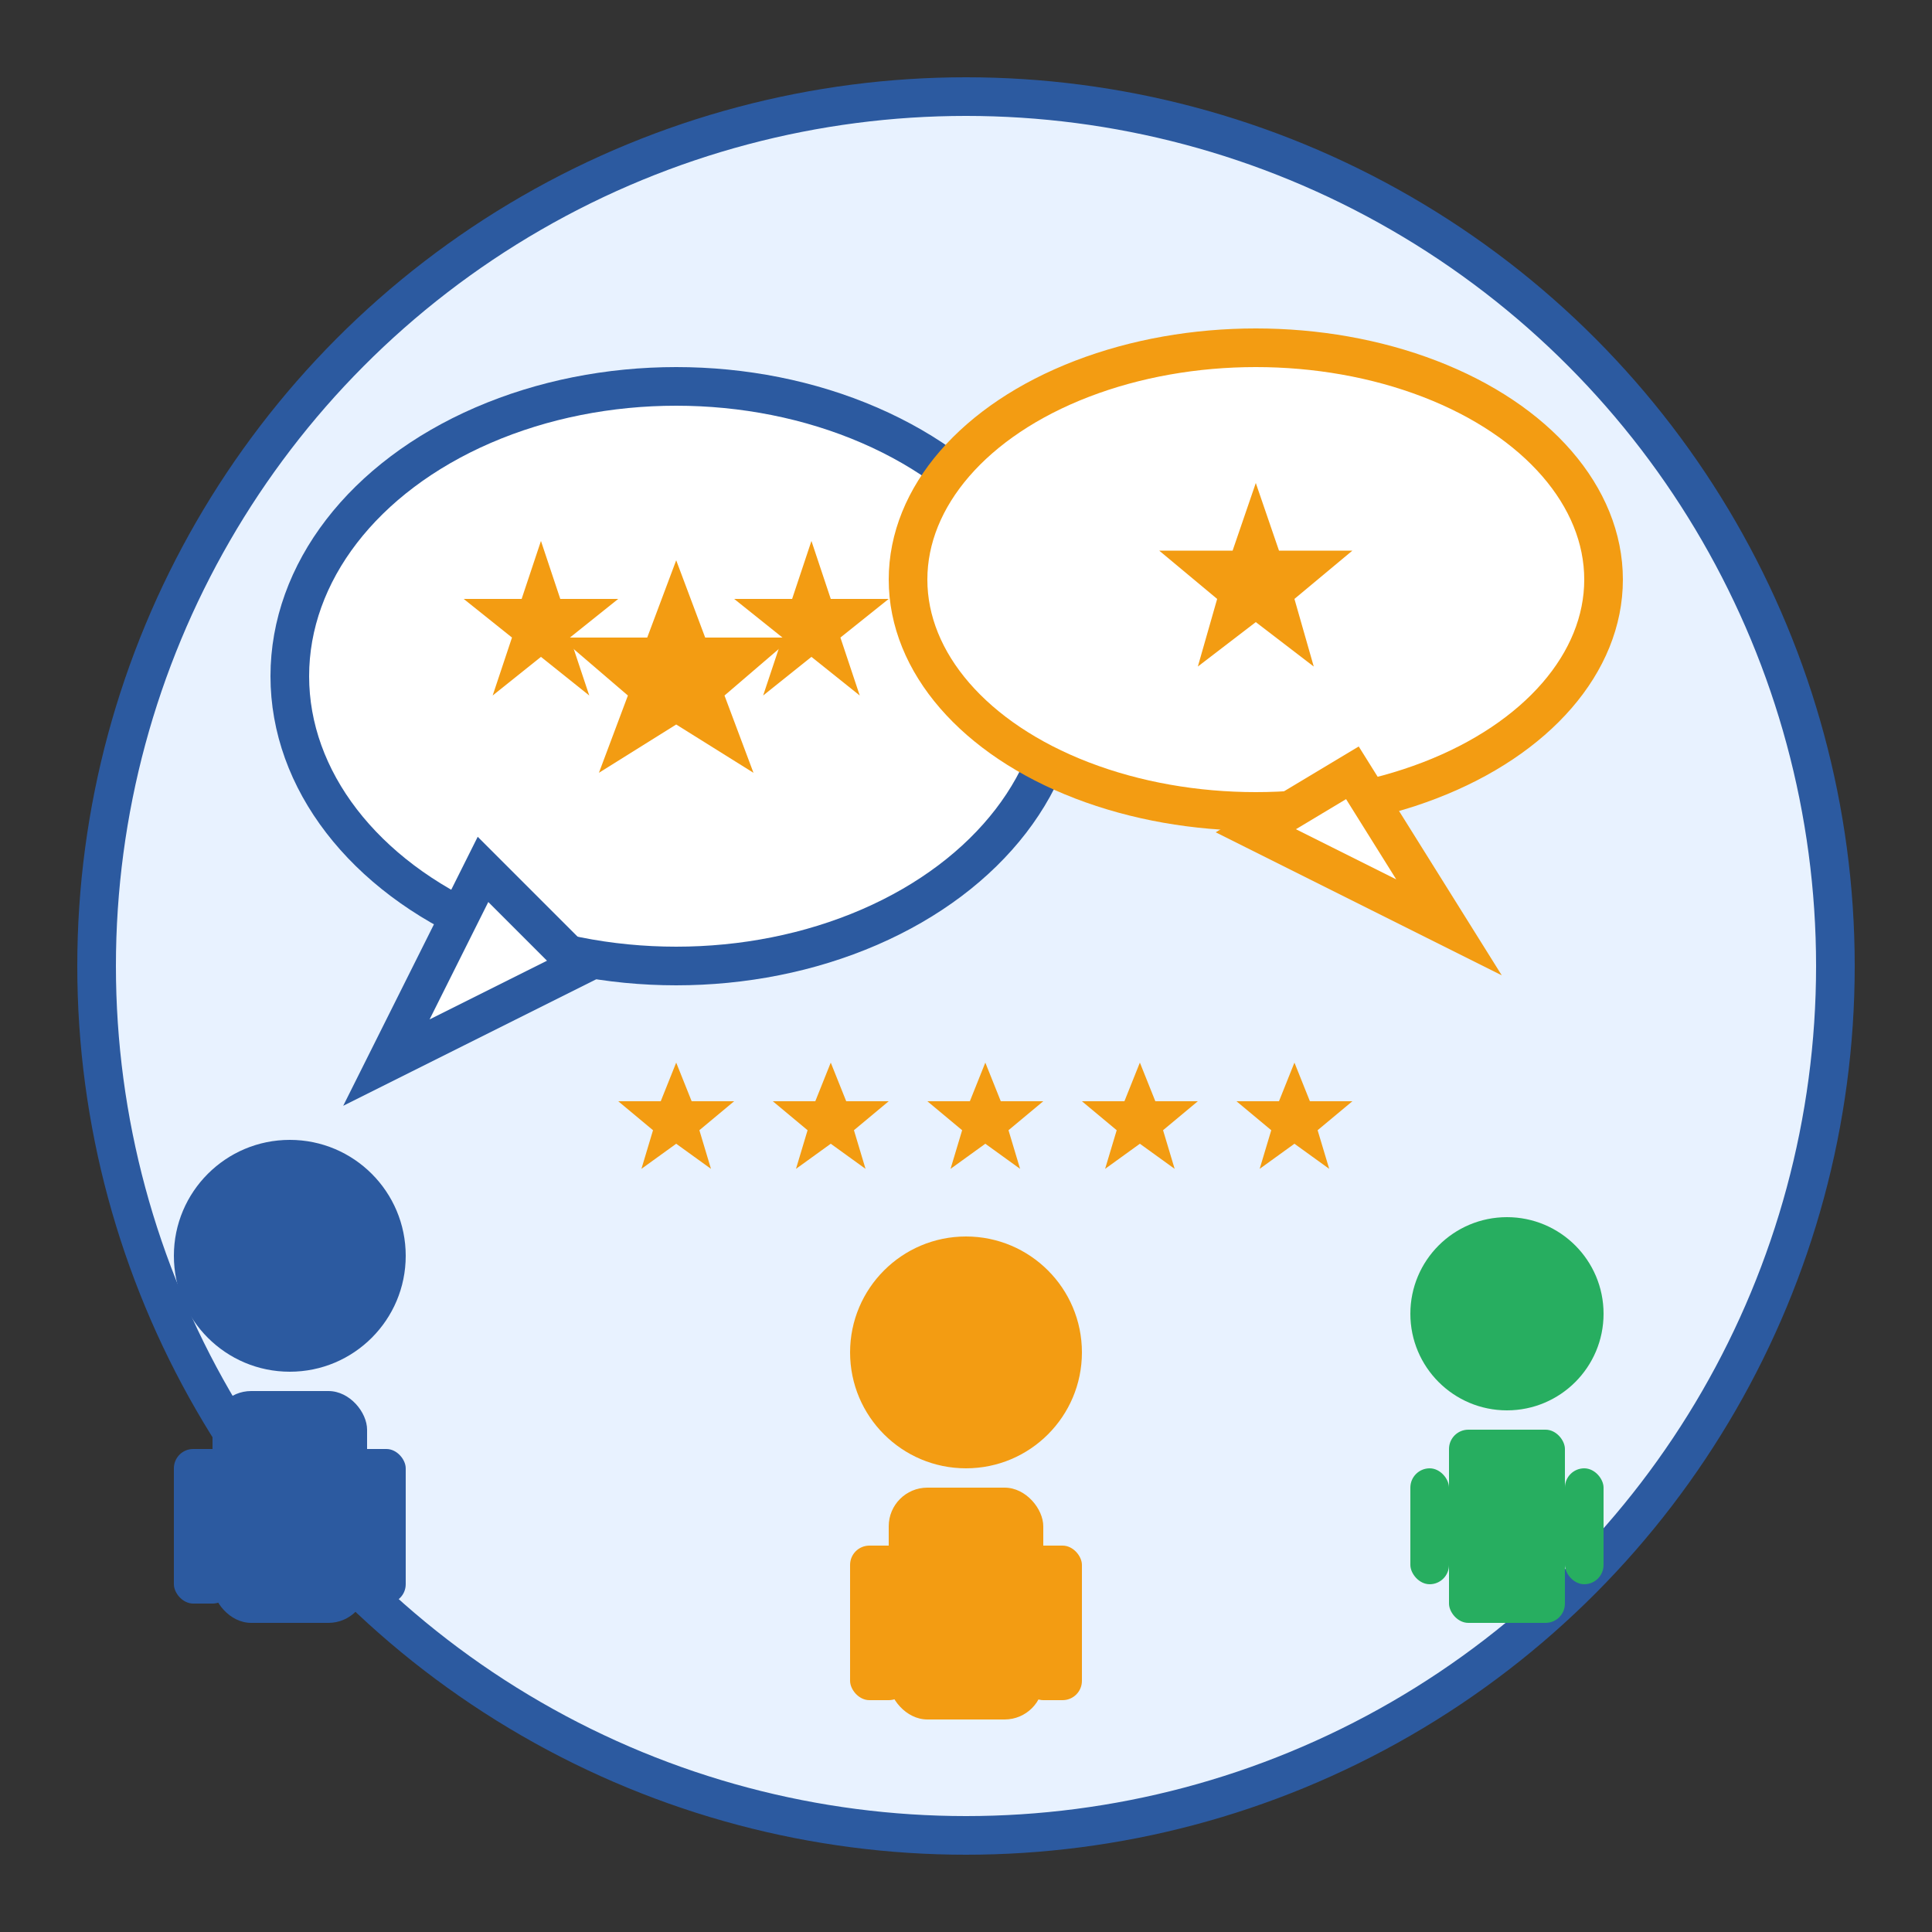 <svg width="100" height="100" viewBox="0 0 100 100" fill="none" xmlns="http://www.w3.org/2000/svg">
  <rect x="0" y="0" width="100" height="100" fill="#333333" stroke="none"/>
  <!-- Background circle -->
  <circle cx="50" cy="50" r="45" fill="#E8F2FF" stroke="#2C5AA0" stroke-width="2"/>
  
  <!-- Speech bubbles -->
  <ellipse cx="35" cy="35" rx="20" ry="15" fill="white" stroke="#2C5AA0" stroke-width="2"/>
  <path d="M25 45 L20 55 L30 50 Z" fill="white" stroke="#2C5AA0" stroke-width="2"/>
  
  <ellipse cx="65" cy="30" rx="18" ry="12" fill="white" stroke="#F39C12" stroke-width="2"/>
  <path d="M70 40 L75 48 L65 43 Z" fill="white" stroke="#F39C12" stroke-width="2"/>
  
  <!-- Stars in speech bubbles -->
  <g transform="translate(35, 35)">
    <polygon points="0,-6 1.5,-2 6,-2 2.5,1 4,5 0,2.5 -4,5 -2.5,1 -6,-2 -1.5,-2" fill="#F39C12"/>
  </g>
  
  <g transform="translate(28, 32)">
    <polygon points="0,-4 1,-1 4,-1 1.5,1 2.5,4 0,2 -2.5,4 -1.5,1 -4,-1 -1,-1" fill="#F39C12"/>
  </g>
  
  <g transform="translate(42, 32)">
    <polygon points="0,-4 1,-1 4,-1 1.5,1 2.5,4 0,2 -2.5,4 -1.5,1 -4,-1 -1,-1" fill="#F39C12"/>
  </g>
  
  <g transform="translate(65, 30)">
    <polygon points="0,-5 1.2,-1.5 5,-1.5 2,1 3,4.5 0,2.2 -3,4.5 -2,1 -5,-1.5 -1.2,-1.5" fill="#F39C12"/>
  </g>
  
  <!-- People figures -->
  <g transform="translate(15, 65)">
    <!-- Person 1 -->
    <circle cx="0" cy="0" r="6" fill="#2C5AA0"/>
    <rect x="-4" y="7" width="8" height="12" fill="#2C5AA0" rx="2"/>
    <rect x="-6" y="10" width="3" height="8" fill="#2C5AA0" rx="1"/>
    <rect x="3" y="10" width="3" height="8" fill="#2C5AA0" rx="1"/>
  </g>
  
  <g transform="translate(50, 70)">
    <!-- Person 2 -->
    <circle cx="0" cy="0" r="6" fill="#F39C12"/>
    <rect x="-4" y="7" width="8" height="12" fill="#F39C12" rx="2"/>
    <rect x="-6" y="10" width="3" height="8" fill="#F39C12" rx="1"/>
    <rect x="3" y="10" width="3" height="8" fill="#F39C12" rx="1"/>
  </g>
  
  <g transform="translate(78, 68)">
    <!-- Person 3 -->
    <circle cx="0" cy="0" r="5" fill="#27AE60"/>
    <rect x="-3" y="6" width="6" height="10" fill="#27AE60" rx="1"/>
    <rect x="-5" y="8" width="2" height="6" fill="#27AE60" rx="1"/>
    <rect x="3" y="8" width="2" height="6" fill="#27AE60" rx="1"/>
  </g>
  
  <!-- Rating stars -->
  <g transform="translate(35, 58)">
    <polygon points="0,-3 0.8,-1 3,-1 1.2,0.5 1.8,2.5 0,1.2 -1.8,2.5 -1.2,0.5 -3,-1 -0.8,-1" fill="#F39C12"/>
    <polygon points="8,-3 8.8,-1 11,-1 9.2,0.5 9.8,2.5 8,1.2 6.2,2.5 6.8,0.5 5,-1 7.2,-1" fill="#F39C12"/>
    <polygon points="16,-3 16.8,-1 19,-1 17.2,0.5 17.8,2.5 16,1.2 14.2,2.5 14.8,0.5 13,-1 15.2,-1" fill="#F39C12"/>
    <polygon points="24,-3 24.8,-1 27,-1 25.2,0.5 25.8,2.5 24,1.2 22.2,2.5 22.8,0.5 21,-1 23.2,-1" fill="#F39C12"/>
    <polygon points="32,-3 32.8,-1 35,-1 33.2,0.5 33.8,2.5 32,1.2 30.2,2.5 30.8,0.5 29,-1 31.2,-1" fill="#F39C12"/>
  </g>
</svg>
